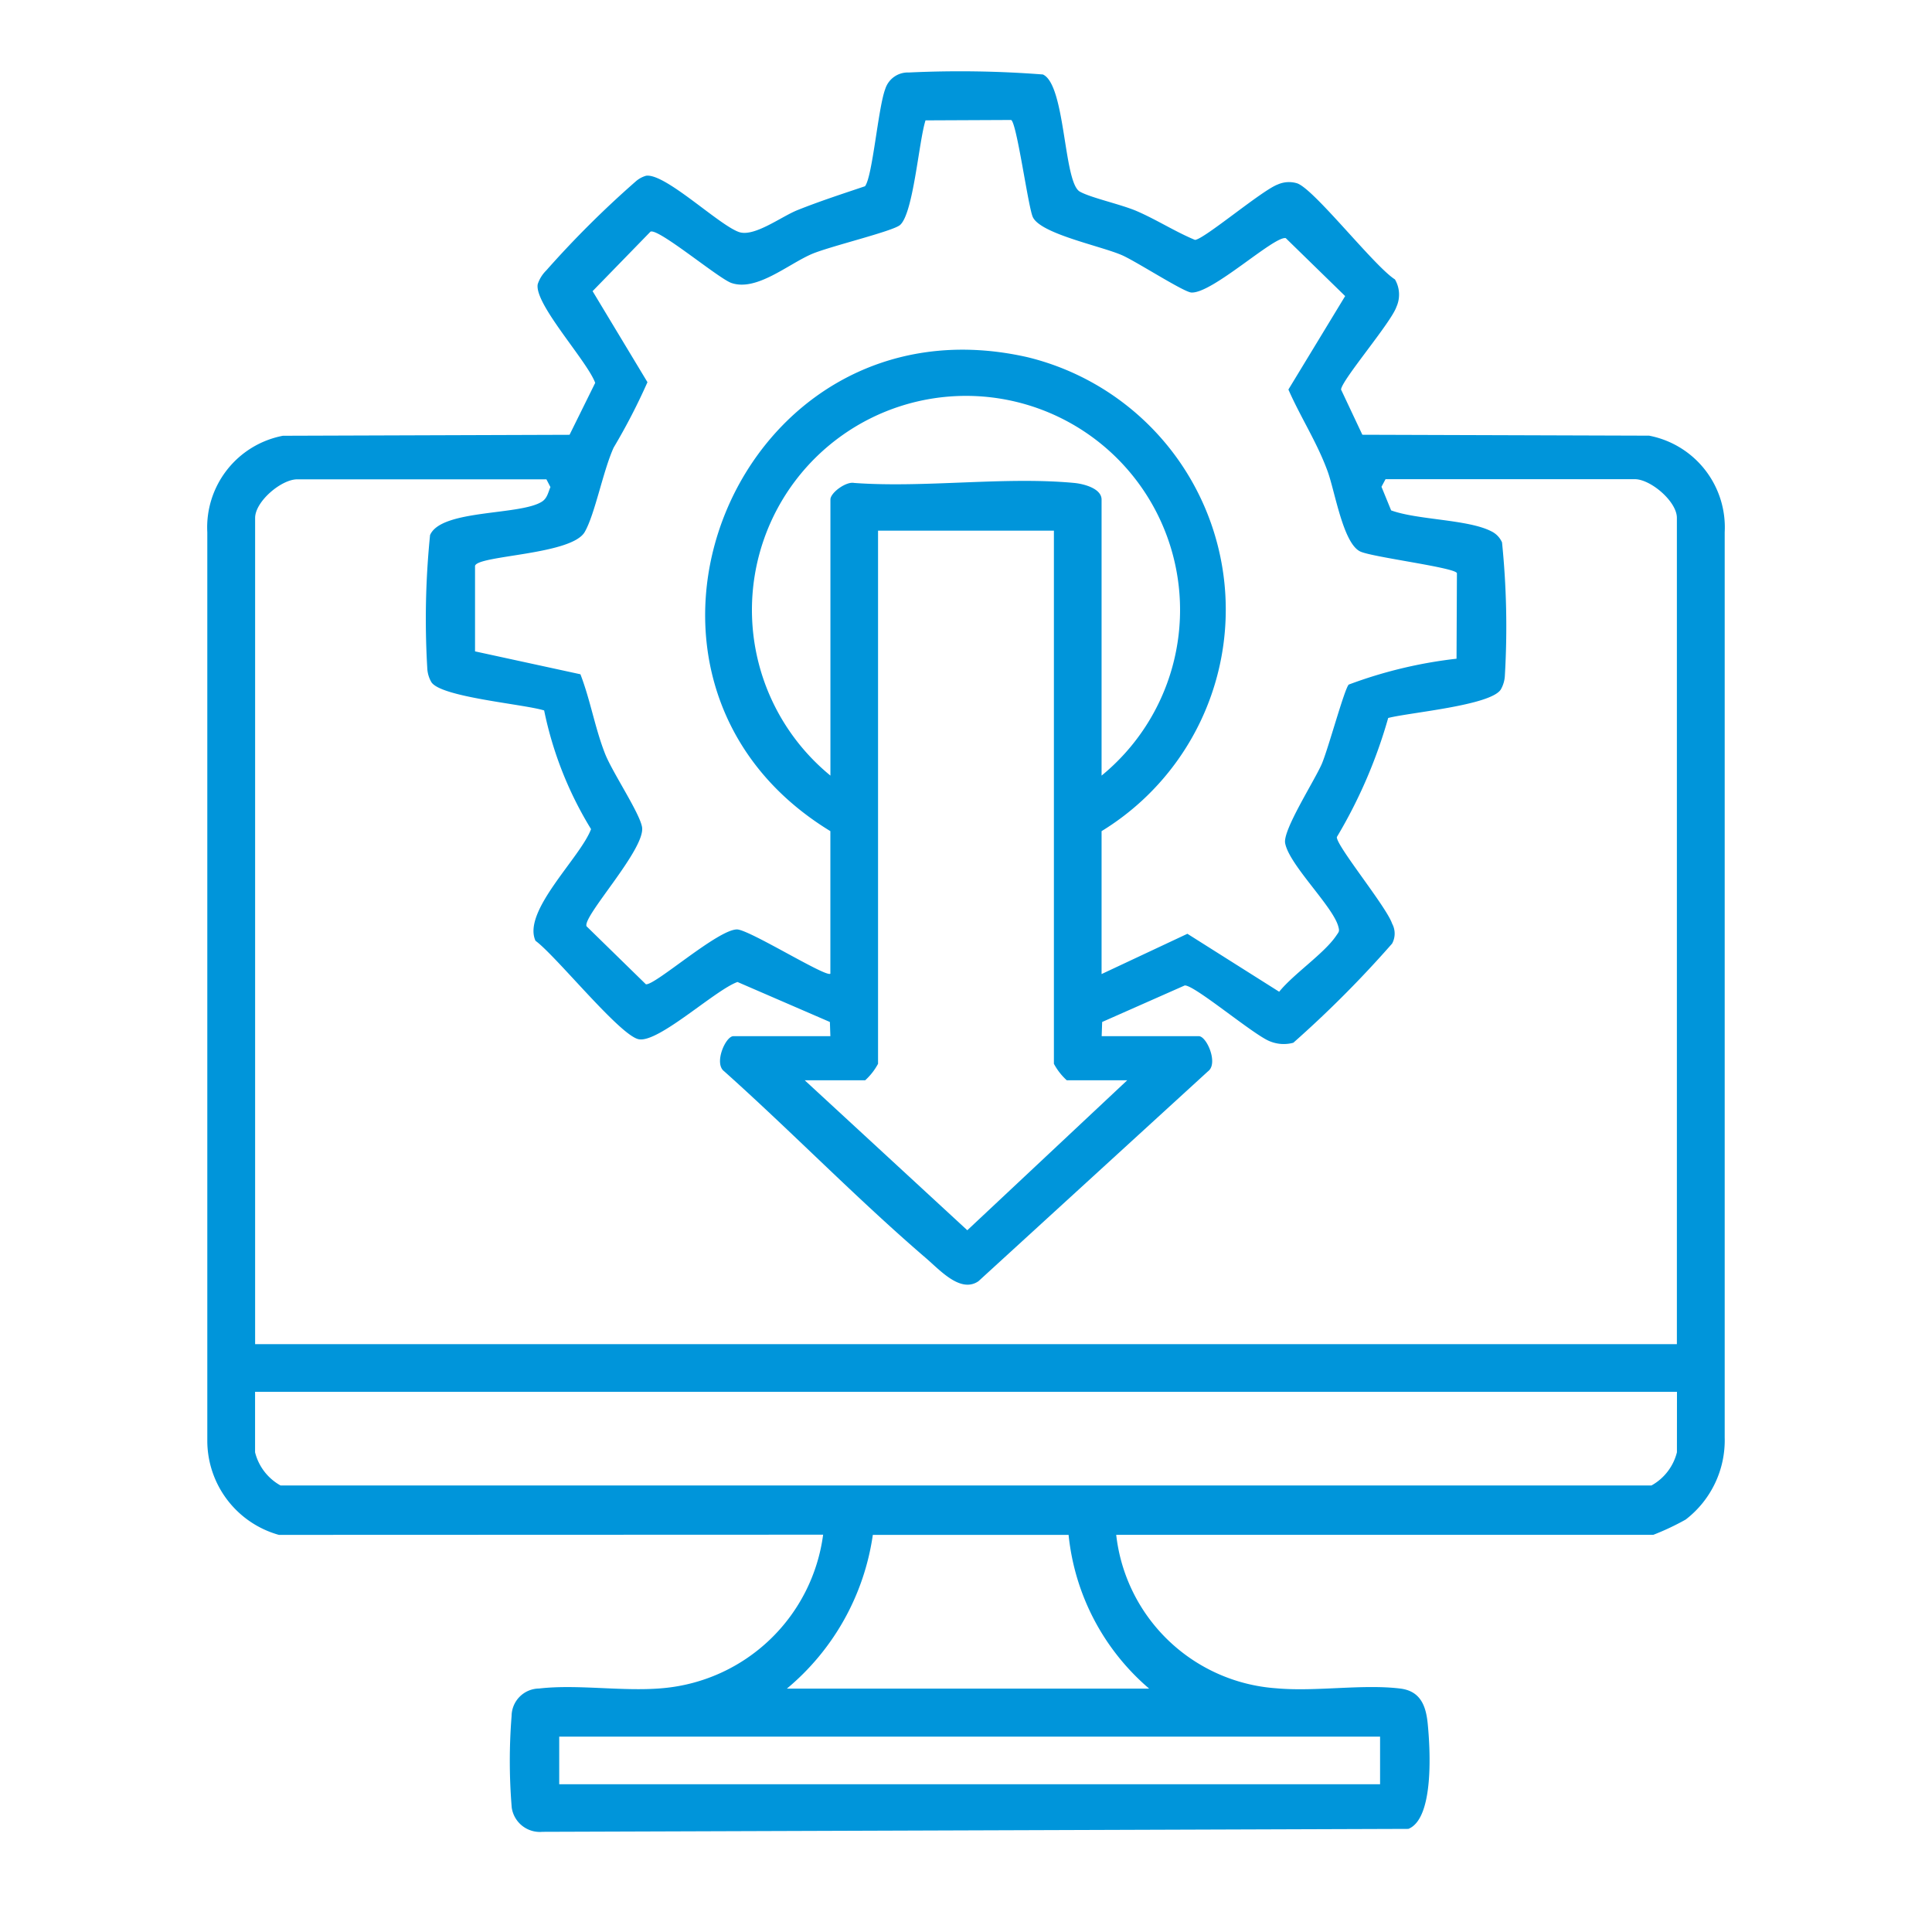 <?xml version="1.0" encoding="UTF-8"?>
<svg xmlns="http://www.w3.org/2000/svg" xmlns:xlink="http://www.w3.org/1999/xlink" width="40" height="40" viewBox="0 0 40 40">
  <defs>
    <clipPath id="clip-path">
      <rect id="Rectangle_85762" data-name="Rectangle 85762" width="40" height="40" transform="translate(-2 -3)" fill="#0095da"></rect>
    </clipPath>
    <clipPath id="clip-path-2">
      <rect id="Rectangle_86082" data-name="Rectangle 86082" width="31.415" height="36.446" fill="#0095da"></rect>
    </clipPath>
  </defs>
  <g id="Group_284137" data-name="Group 284137" transform="translate(2 3)">
    <g id="Group_283489" data-name="Group 283489" clip-path="url(#clip-path)">
      <g id="Group_284153" data-name="Group 284153" transform="translate(2.292 -1.522)">
        <g id="Group_284152" data-name="Group 284152" clip-path="url(#clip-path-2)">
          <path id="Path_20762" data-name="Path 20762" d="M1.482,30.3A2.026,2.026,0,0,1,0,28.361L0,9.544a1.932,1.932,0,0,1,1.565-2L7.5,7.524l.531-1.075c-.168-.457-1.265-1.635-1.19-2.043a.709.709,0,0,1,.177-.285A20.5,20.5,0,0,1,8.883,2.267a.557.557,0,0,1,.2-.106c.392-.06,1.5,1.014,1.922,1.164.314.112.879-.319,1.212-.452.462-.185.931-.337,1.4-.495.156-.2.271-1.619.418-2.01a.49.49,0,0,1,.49-.345A22.322,22.322,0,0,1,17.3.064c.471.211.425,2.23.763,2.424.225.129.863.266,1.186.407.408.177.789.423,1.2.594.186-.011,1.384-1.025,1.71-1.146a.576.576,0,0,1,.4-.027c.346.105,1.6,1.719,2.03,1.991a.623.623,0,0,1,.03.57c-.113.326-1.134,1.517-1.146,1.71l.441.936,5.937.019a1.932,1.932,0,0,1,1.565,2l0,18.741a2.07,2.07,0,0,1-.808,1.7,5.3,5.3,0,0,1-.67.316H18.818a3.587,3.587,0,0,0,3.31,3.177c.819.075,1.79-.091,2.573.006.41.051.529.348.566.724.051.511.139,1.965-.4,2.181l-17.927.061a.589.589,0,0,1-.637-.5A11.716,11.716,0,0,1,6.3,34.05a.575.575,0,0,1,.569-.569c.8-.093,1.748.069,2.571-.008a3.674,3.674,0,0,0,3.31-3.177ZM12.9,18.689V15.73c-5.194-3.169-1.94-11.182,4.084-9.812a5.378,5.378,0,0,1,1.531,9.812v2.959l1.777-.834,1.9,1.2c.3-.371.935-.794,1.182-1.162.057-.084.071-.085.041-.193-.118-.422-1.022-1.278-1.1-1.725-.045-.273.6-1.275.759-1.636.134-.314.463-1.535.557-1.643a9.346,9.346,0,0,1,2.233-.536l.008-1.771c-.032-.116-1.727-.328-1.995-.446-.361-.159-.529-1.248-.684-1.668-.22-.6-.557-1.112-.81-1.688l1.175-1.935-1.23-1.2c-.243-.047-1.526,1.155-1.956,1.126-.159-.01-1.139-.643-1.433-.772-.443-.194-1.71-.446-1.852-.8-.1-.253-.332-1.964-.446-2l-1.771.008c-.138.426-.251,1.924-.527,2.166-.148.13-1.451.441-1.825.6-.5.215-1.147.781-1.669.6-.275-.1-1.51-1.137-1.673-1.062L7.977,4.55,9.113,6.435a12.839,12.839,0,0,1-.7,1.354c-.222.49-.387,1.381-.6,1.749-.279.476-2.218.479-2.27.7l0,1.77,2.182.474c.208.538.3,1.112.512,1.65.153.385.713,1.218.764,1.514C9.077,16.1,7.761,17.5,7.852,17.7l1.228,1.2c.183.032,1.488-1.134,1.886-1.135.251,0,1.864,1.01,1.935.915m5.614-4.1a4.432,4.432,0,1,0-5.614,0V8.864c0-.141.326-.379.492-.343,1.467.106,3.113-.136,4.557,0,.189.018.565.111.565.345ZM7.021,8.446H1.862c-.331,0-.872.459-.872.8V26.351H30.426V9.243c0-.337-.542-.8-.872-.8H24.394l-.084.157.2.489c.55.2,1.588.184,2.072.432a.461.461,0,0,1,.224.231,17.248,17.248,0,0,1,.059,2.751.637.637,0,0,1-.085.295c-.213.332-1.9.476-2.331.589a10.253,10.253,0,0,1-1.063,2.465c-.016.175,1.026,1.442,1.144,1.792a.432.432,0,0,1,0,.414,22.826,22.826,0,0,1-2.045,2.053.752.752,0,0,1-.475-.026c-.319-.111-1.577-1.178-1.774-1.16l-1.709.756-.01.294h2.011c.164,0,.407.564.193.725l-4.755,4.348c-.372.256-.8-.233-1.092-.482-1.433-1.231-2.766-2.606-4.175-3.866-.214-.161.03-.725.193-.725H12.9l-.01-.294-1.913-.828c-.461.164-1.632,1.261-2.042,1.186C8.55,19.972,7.222,18.312,6.795,18c-.28-.612.931-1.723,1.15-2.312a7.614,7.614,0,0,1-.971-2.457c-.424-.132-2.134-.273-2.335-.586a.634.634,0,0,1-.085-.294A17.263,17.263,0,0,1,4.612,9.6C4.845,9.058,6.505,9.2,6.94,8.9c.1-.072.119-.188.164-.294ZM17.528,9.509H13.887V20.547a1.284,1.284,0,0,1-.266.341H12.369l3.366,3.105,3.311-3.105H17.794a1.284,1.284,0,0,1-.266-.341Zm12.9,17.829H.989v1.252a1.086,1.086,0,0,0,.527.687H29.9a1.086,1.086,0,0,0,.527-.687ZM11.99,33.483H19.5A4.828,4.828,0,0,1,17.832,30.3l-4.053,0a5.082,5.082,0,0,1-1.789,3.191m12.291.986H7.286v.986H24.281Z" transform="translate(0 0)" fill="#0095da"></path>
        </g>
      </g>
    </g>
  </g>
</svg>
